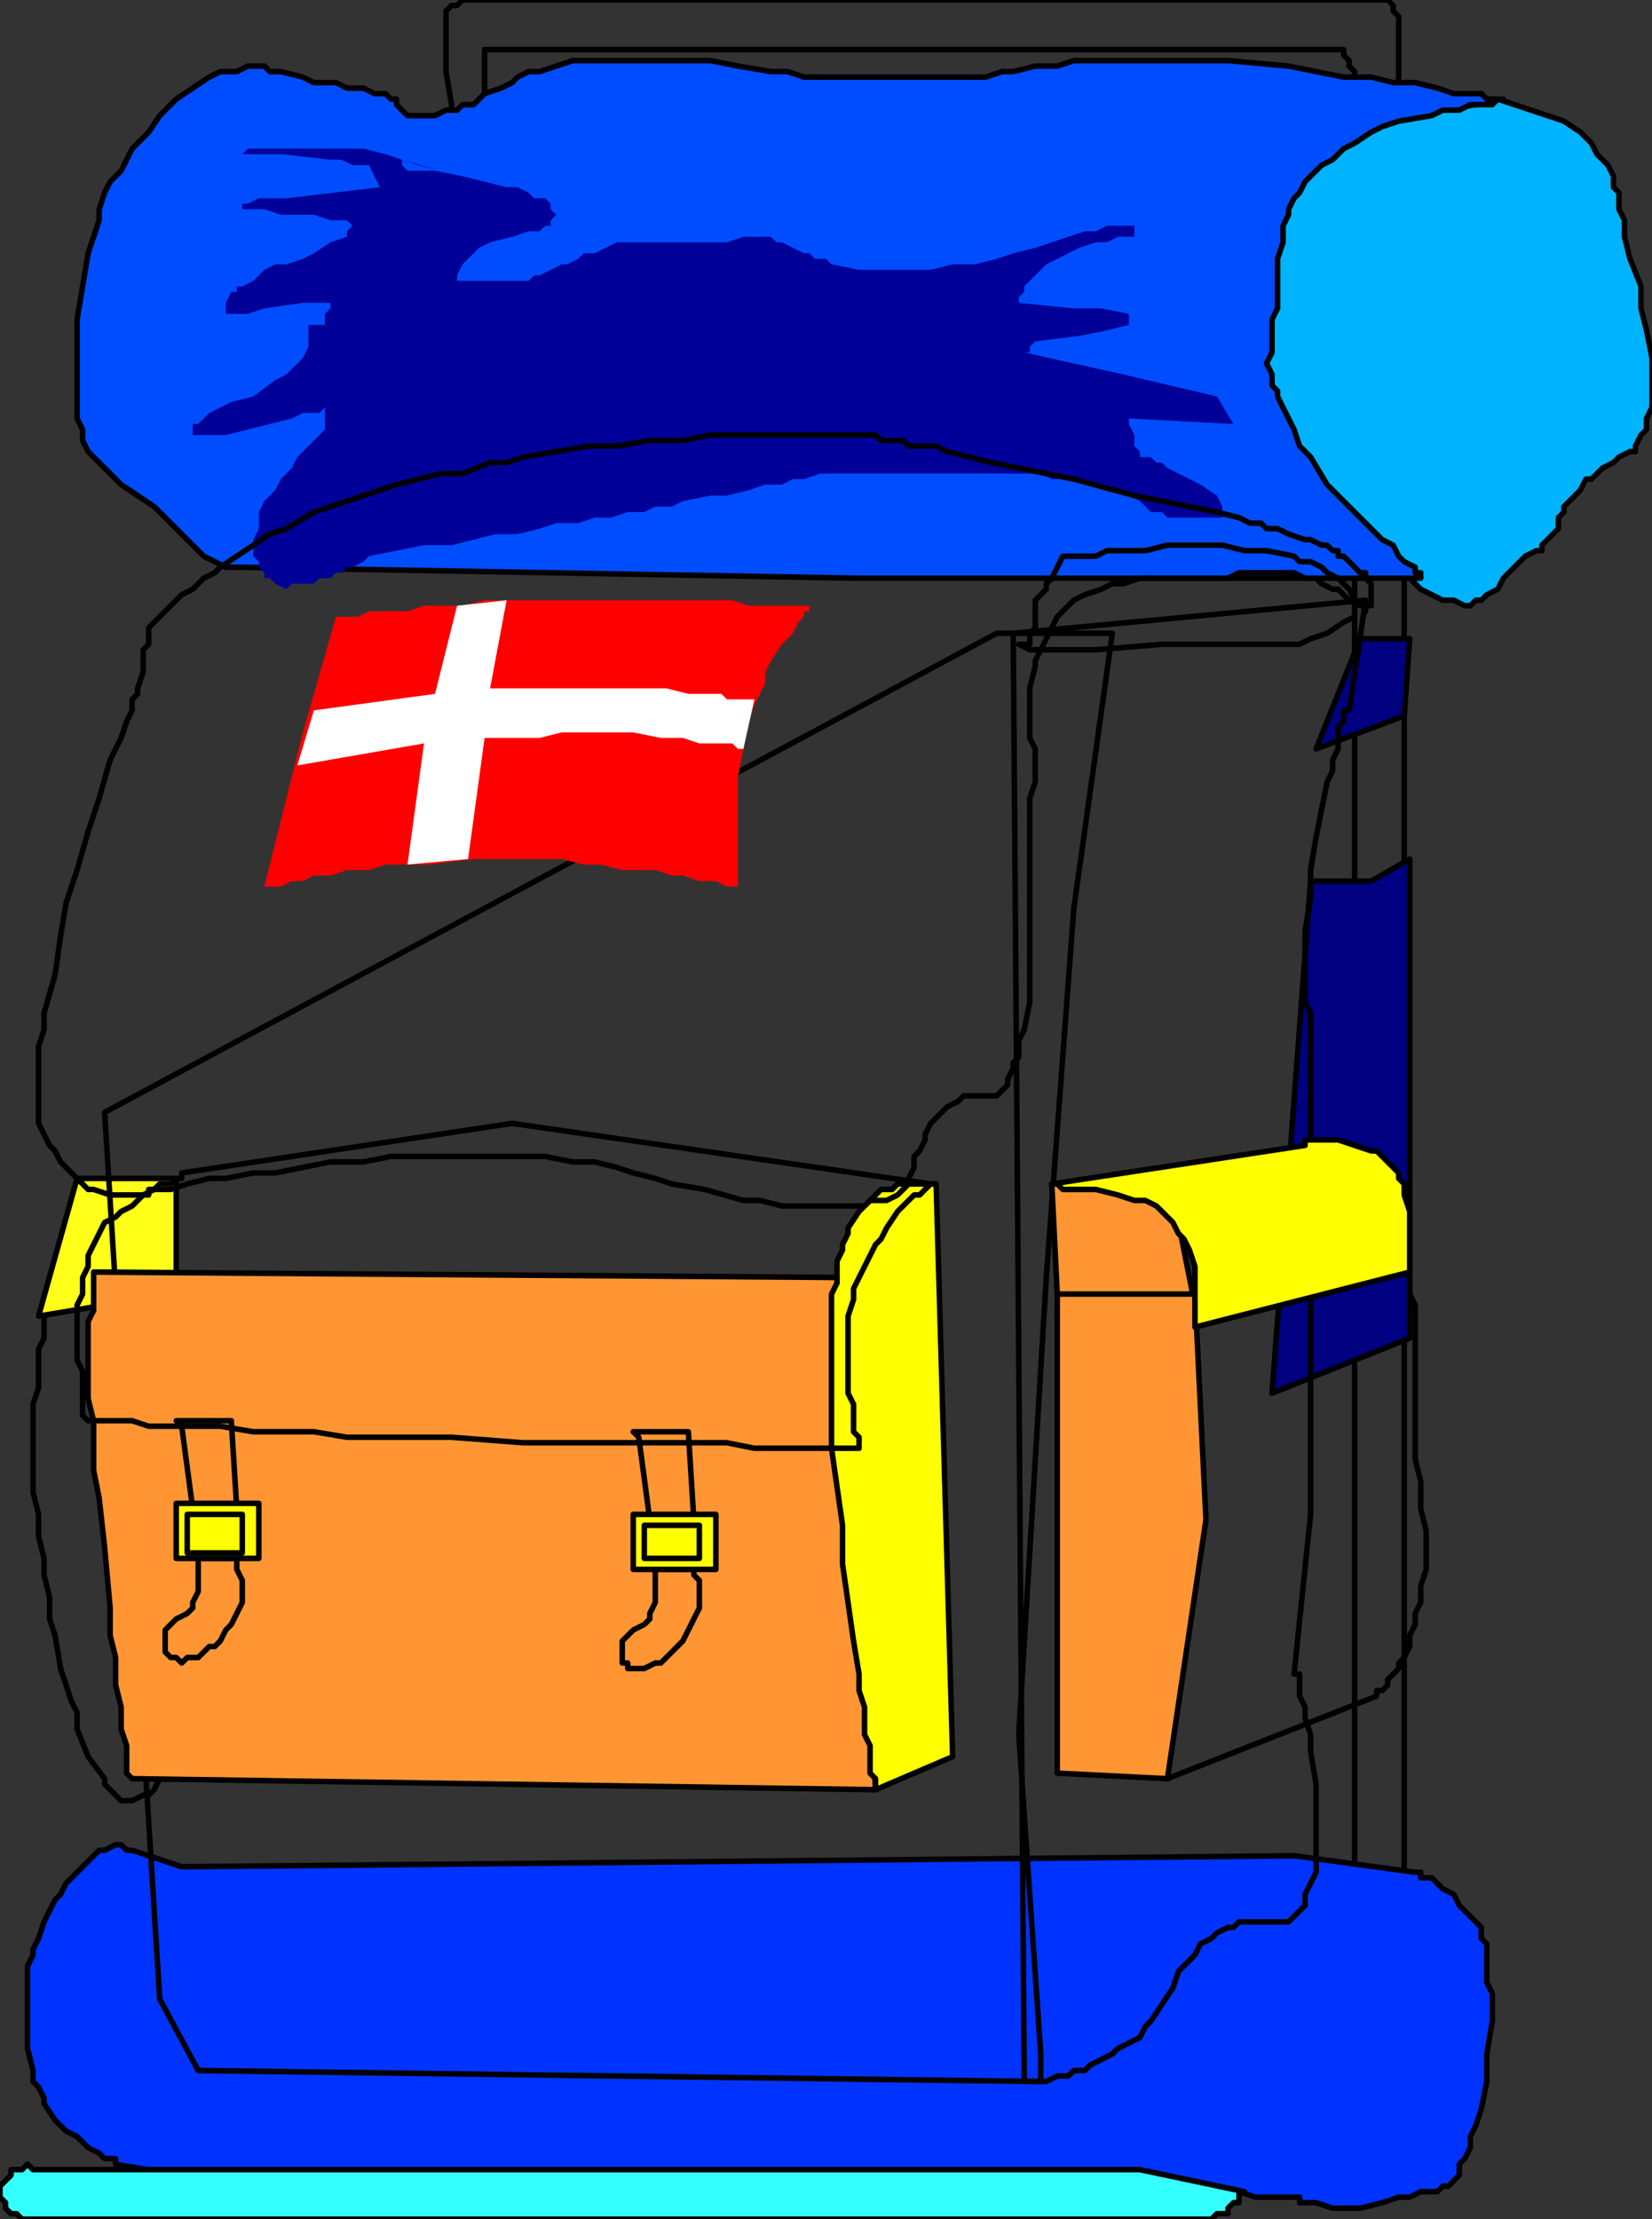 <svg xmlns="http://www.w3.org/2000/svg" fill-rule="evenodd" height="403" preserveAspectRatio="none" stroke-linecap="round" width="300"><rect width="100%" height="100%" fill="#333333" stroke="none"/><style>.pen0{stroke:#000;stroke-width:1;stroke-linejoin:round}.brush4{fill:none}.pen1{stroke:none}.brush11{fill:#ff9633}.brush12{fill:#ff0}</style><path class="pen0 brush4" d="M255 21v1h1-1v1h-1l-1 1h-3l-1 1-1 1h0-1v-8l-1-3v-2l-1-1v-1l-1-1V9H88v11l-1 4v5l-1 1h0-3v-1h-1 0V19l-1-6V3h0V2l1-1h1l1-1h168l1 1v1l1 1v14l1 1v3h0z"/><path class="pen0" style="fill:#00b3ff" d="M268 18h4l3 1 3 1 3 1 3 1 3 2 1 1 1 1 1 2 1 1 1 1 1 2v2l1 1v3l1 2v3l1 4 2 5v4l1 4 1 5v9l-1 2v2l-1 1-1 2v1h-1l-2 1-1 1-2 1-1 1-1 1h-1l-1 2-1 1-1 1-1 1v1l-1 1v2l-1 1-1 1-1 1v1h-1l-2 1-1 1-1 1-2 2-1 2-2 1-1 1h-1l-1 1h-1l-2-1h-2l-2-1-2-1-2-2-3-2-3-2-2-2-6-6-5-6-2-3-2-2-2-3-2-2-1-2-1-1h0l-1-1h0l2-48 40-6v-1z"/><path class="pen0 brush4" d="M246 103h9v268h-9z"/><path class="pen0" d="M248 116h8l-1 14-16 6 8-20h1zm-9 44h10l7-4v87l-25 10 7-93h1z" style="fill:navy"/><path class="pen0 brush4" d="m31 234 1 84h0v1l-1 1v1l-2 2-1 2-1 1h-1l-2 1h-2l-1-1-1-1-1-1v-1l-3-4-2-5v-3l-1-2-1-3-1-3-1-6-1-3v-4l-1-4v-3l-1-4v-4l-1-4v-16l1-3v-7l1-2v-5l1-2v-3h0l22 1z"/><path class="pen0" style="fill:#ffff1a" d="m31 235-24 4 7-25h18v20l-1 1z"/><path class="pen0" style="fill:#03f" d="M24 336h0-1 0l-1-1h-1l-2 1h0-1l-1 1-1 1-2 2-2 2-1 2-1 1-2 4-1 3-1 2v1l-1 2v15l1 4v2l1 1 1 2v1l2 3 2 2 2 1 2 2 2 1 1 1h2v1h0l17 3h144l4 1h23l3 1h13l3 1h8v1h3l3 1h5l4-1 3-1h2l2-1h3l1-1h1l1-1h0l1-1v-2l1-1 1-2v-2l1-2 1-3 1-5v-5l1-6v-5l-1-2v-7l-1-1v-2l-2-2-2-2-1-2-2-1-2-2h-2v-1h-1 0l-22-3-202 2-9-3z"/><path class="pen0" style="fill:#004dff" d="m24 27-1 2-1 2-2 2-1 2-1 3v2l-2 6-1 6-1 6v18l1 2v2l1 2 1 1 1 1 2 2 2 2 3 2 3 2 1 1 1 1 2 2 1 1 1 1 1 1 2 2 2 1 2 1h2l113 2h102v-1h-1v-1l-2-1-1-1-1-2-2-1-2-2-2-2-2-2-4-4-3-5-2-2-1-3-1-2-1-2-1-2v-1l-1-1v-2l-1-2 1-2v-6l1-2v-9l1-3v-3l1-2v-1l1-2 1-1 1-2 1-1 2-2 2-1 2-2 2-1 3-2 2-1 3-1 6-1 2-1h3l2-1h4l1-1h1-2 0-1l-1-1h-5l-3-1-4-1h-4l-4-1h-5l-5-1-5-1-11-1h-28l-3 1h-4l-4 1h-2l-3 1h-33l-3-1h-3l-6-1-5-1h-25l-3 1-3 1h-2l-2 1-1 1-2 1-3 1-2 2h-2l-1 1h-2l-2 1h-5 0l-1-1h0l-1-1v-1h0-1l-1-1h-2l-2-1h-3l-2-1h-4l-2-1-4-1h-2l-1-1h-3l-2 1h-3l-2 1-3 2-3 2-3 3-2 3-3 3z"/><path class="pen0 brush4" d="M187 118h12l12-1h25l2-1 3-1 3-2 2-1v-3l-1-2-1-1-1-1-2-1-1-1-2-1h-2l-1-1-5-1h-4l-4-1h-10l-4 1h-7l-2 1h-6l-1 2-1 2-1 1v1l-1 1h0l-1 1v5l-1 1v2h-2l2 1z"/><path class="pen0 brush4" d="m248 109-3 20h-1 0v2l-1 1v4l-1 2v2l-1 2-1 5-1 5-1 6v5l-1 6v13l1 2v3h0v88l-3 29h1v4l1 2v2l1 3v3l1 6v16l-1 2-1 2v2l-1 1-1 1-1 1h-9l-1 1h-1l-2 1-1 1-2 1-1 2-1 1-2 2-1 3-2 3-2 3-1 1-1 2-2 1-2 1-1 1-2 1-2 1-1 1h-2l-1 1h-2l-2 1h-4l-2-263 64-6z"/><path class="pen1" style="fill:#009" d="m80 31-4-1-3-1-3-1-4-1H45l-1 1h-1 8l9 1h2l2 1h3l1 2 1 2-17 2h-5l-2 1h-1v1h4l3 1h6l3 1h3l1 1-1 1v1l-3 1-3 2-2 1-3 1h-2l-2 1-1 1-1 1-2 1h-1v1h-1l-1 2v2h4l3-1 7-1h5v1l-1 1v2h-3v4l-1 2-2 2-1 1-2 1-4 3-4 1-2 1-2 1-1 1-1 1h-1v2h6l4-1 4-1 4-1 2-1h3l1-1v4l-1 1-1 1-1 1-2 2-1 2-2 2-1 2-2 2-1 2v3l-1 2v3l1 1v1l1 1v1h1l1 1 2 1 1-1h4l1-1h2l1-1h1l1-1h1l2-1 1-1 5-1 5-1h5l4-1 4-1h4l4-1 3-1h4l3-1h3l3-1h3l2-1h3l2-1 5-1h3l4-1 3-1h3l2-1h2l3-1h40l2 1h6l2 1h1l2 1h1l2 1 2 1 1 1 1 1h2l1 1h10v-2l-1-2-3-2-2-1-2-1-2-1-1-1h-1l-1-1h-2v-1l-1-1v-2l-1-2v-1l19 1-3-5-17-4-18-4h1v-1l1-1 8-1 5-1 4-1v-2l-5-1h-5l-10-1v-1l1-1v-1l1-1 1-1 2-2 2-1 2-1 2-1 3-1h2l2-1h3v-1h1-1v-1h-5l-2 1h-2l-3 1-3 1-3 1-4 1-3 1-4 1h-4l-4 1h-13l-5-1-1-1h-2l-1-1h-1l-2-1-2-1h-1l-1-1h-5l-3 1h-20l-2 1-2 1h-2l-1 1-2 1h-1l-2 1-2 1h-1l-1 1H83v-1l1-2 1-1 1-1 1-1 2-1 4-1 3-1h2l1-1h1v-1l1-1-1-1v-1l-1-1h-2l-1-1-2-1h-2l-4-1-4-1-5-1h-5l-1-1v-1l7 2z"/><path class="pen0 brush4" d="m202 115-7 50-5 67-5 83 4 58v5l-153-2-7-13-10-161 162-87h21z"/><path class="pen0 brush11" d="m217 237-4-20-11-2h-11l1 20 25 2z"/><path class="pen0 brush4" d="m217 236 37-9h0l1 1v3l1 1v3l1 2v28l1 4v5l1 4v7l-1 3v3l-1 2v2l-1 2v2l-1 2-1 1v1l-1 1-1 1v1l-1 1h0-1 0v1l-38 15 5-86v-1z"/><path class="pen0 brush11" d="M192 235v87l20 1 7-47-2-41h-25z"/><path class="pen0 brush12" d="m191 215 46-7h0v-1h6l3 1 3 1h1l1 1 1 1 1 1 1 1v1l1 1v2l1 3v11h0l-39 10h0v-11l-1-3-1-2-1-1-1-2-1-1-1-1-1-1-2-1h-2l-3-1-4-1h-6l-1-1h-1z"/><path class="pen0 brush11" d="M17 262v5l1 5 1 9 1 11v5l1 4v5l1 4v4l1 3v5h0l1 1h0l135 2-5-93-137-1h0v1h0v6l-1 2v14l1 4v4z"/><path class="pen0 brush12" d="m170 215 3 104-14 6v-1h0v-1l-1-1v-5l-1-2v-5l-1-3v-3l-1-6-1-7-1-7v-7l-1-7-1-7v-28l1-2v-4l1-2v-1l1-2v-1l2-3 1-1 2-2 1-1h2l1-1h7z"/><path class="pen0" style="fill:#3ff" d="m2 395-1 1-1 1v1h0v1l1 1v1l1 1h1l1 1h216l1-1h2v-1l1-1h1v-2h1l-19-4H6l-1-1-1 1H2v1z"/><path class="pen0 brush4" d="m33 259 2 15h8l-1-16H32l1 1zm2 32v1l-1 1-2 1-1 1-1 1v4l1 1h1l1 1 1-1h2l1-1 1-1h1l1-1 1-2 1-1 1-2 1-2v-4l-1-2v-2h0-7 0v1h0v5l-1 2z"/><path class="pen0 brush12" d="M32 273h15v10H32z"/><path class="pen0 brush4" d="M34 275h10v7H34zm82-14 2 15h8l-1-16h-10l1 1zm2 32v1l-1 1-2 1-1 1-1 1v4h1v1h3l2-1h1l1-1 1-1 1-1 1-1 1-2 1-2 1-2v-5l-1-1v-1h0-7 0v6l-1 2z"/><path class="pen0 brush12" d="M115 275h15v10h-15z"/><path class="pen0 brush4" d="M117 277h10v6h-10zm-84-63h0-1l-1 1h-2l-1 1-2 1-1 1-1 1-2 1-1 1-2 1-1 2-1 2-1 2v2l-1 2v3l-1 2v10l1 2v8l1 1h8l3 1h13l6 1h11l6 1h19l13 1h37l5 1h19v-1h0v-1l-1-1v-5l-1-2v-14l1-3v-2l1-2 1-2 1-2 1-2 1-1 1-2 2-3 1-1 1-1 1-1h1l1-1h0l1-1h0l-76-11-60 9v1z"/><path class="pen0 brush4" d="m23 131-1 3-2 4-2 7-2 6-2 7-2 6-1 6-1 7-2 7v3l-1 3v14l1 2 1 2 1 1 1 2 1 1 1 1 1 1 1 1 1 1h1l3 1h7v-1h4l3-1 4-1h3l5-1h4l5-1 5-1h6l5-1h28l5 1h4l4 1 3 1 4 1 3 1 6 1 7 2h3l4 1h15l1-1h3l2-1 1-1 1-1v-1l1-2v-2l1-1 1-2v-1l1-2 2-2 1-1 2-1 1-1h6l1-1h0l1-1v-1l1-2v-1l1-1v-3l1-2 1-5v-37l1-3v-6l-1-2v-9l1-4v-1l1-2 1-2 1-2 1-2 2-2 1-1 2-1 3-1 2-1h2l3-1h16l2-1h10l2 1h2l1 1 2 1h1l1 1 1 1h1l1 1h1v1h0v-1h1v-4h0l-1-1v-1h-1l-1-1-1-1-1-1h-1v-1h-1l-1-1h-1l-2-1h-1l-3-1-2-1h-2l-1-1h-2l-2-1-4-1-5-1-5-1-5-1-11-3-5-1-5-1-5-1-4-1-4-1-2-1h-5l-1-1h-2 0-1 0-1 0l-1-1h-30l-5 1h-6l-6 1h-5l-6 1-6 1-3 1h-3l-5 2h-4l-4 1-4 1-3 1-3 1-3 1-6 2-5 3-3 1-3 2-3 2-3 2-1 1-2 1-1 1-1 1-2 1-2 2-1 1-1 1-1 1-1 1v3l-1 1v4l-1 3v1l-1 1v2l-1 2z"/><path class="pen1" style="fill:red" d="m55 133-7 28h3l2-1h2l2-1h3l3-1h4l3-1h8l8-1h16l4 1h3l4 1h6l3 1h2l3 1h3l2 1h2v-20l1-5 1-5 1-3 1-2 1-2v-2l1-2 2-3 1-1 1-1 1-2 1-1v-1h1v-1h-11l-3-1H88l-4 1h-7l-3 1h-7l-2 1h-4l-6 21z"/><path class="pen1" style="fill:#fff" d="m79 126-22 3-3 10 23-4-3 22 11-1 3-22h10l4-1h13l5 1h4l3 1h6l1 1h1l2-9h-5l-1-1h-6l-4-1H89l3-16-9 1-4 16z"/></svg>
